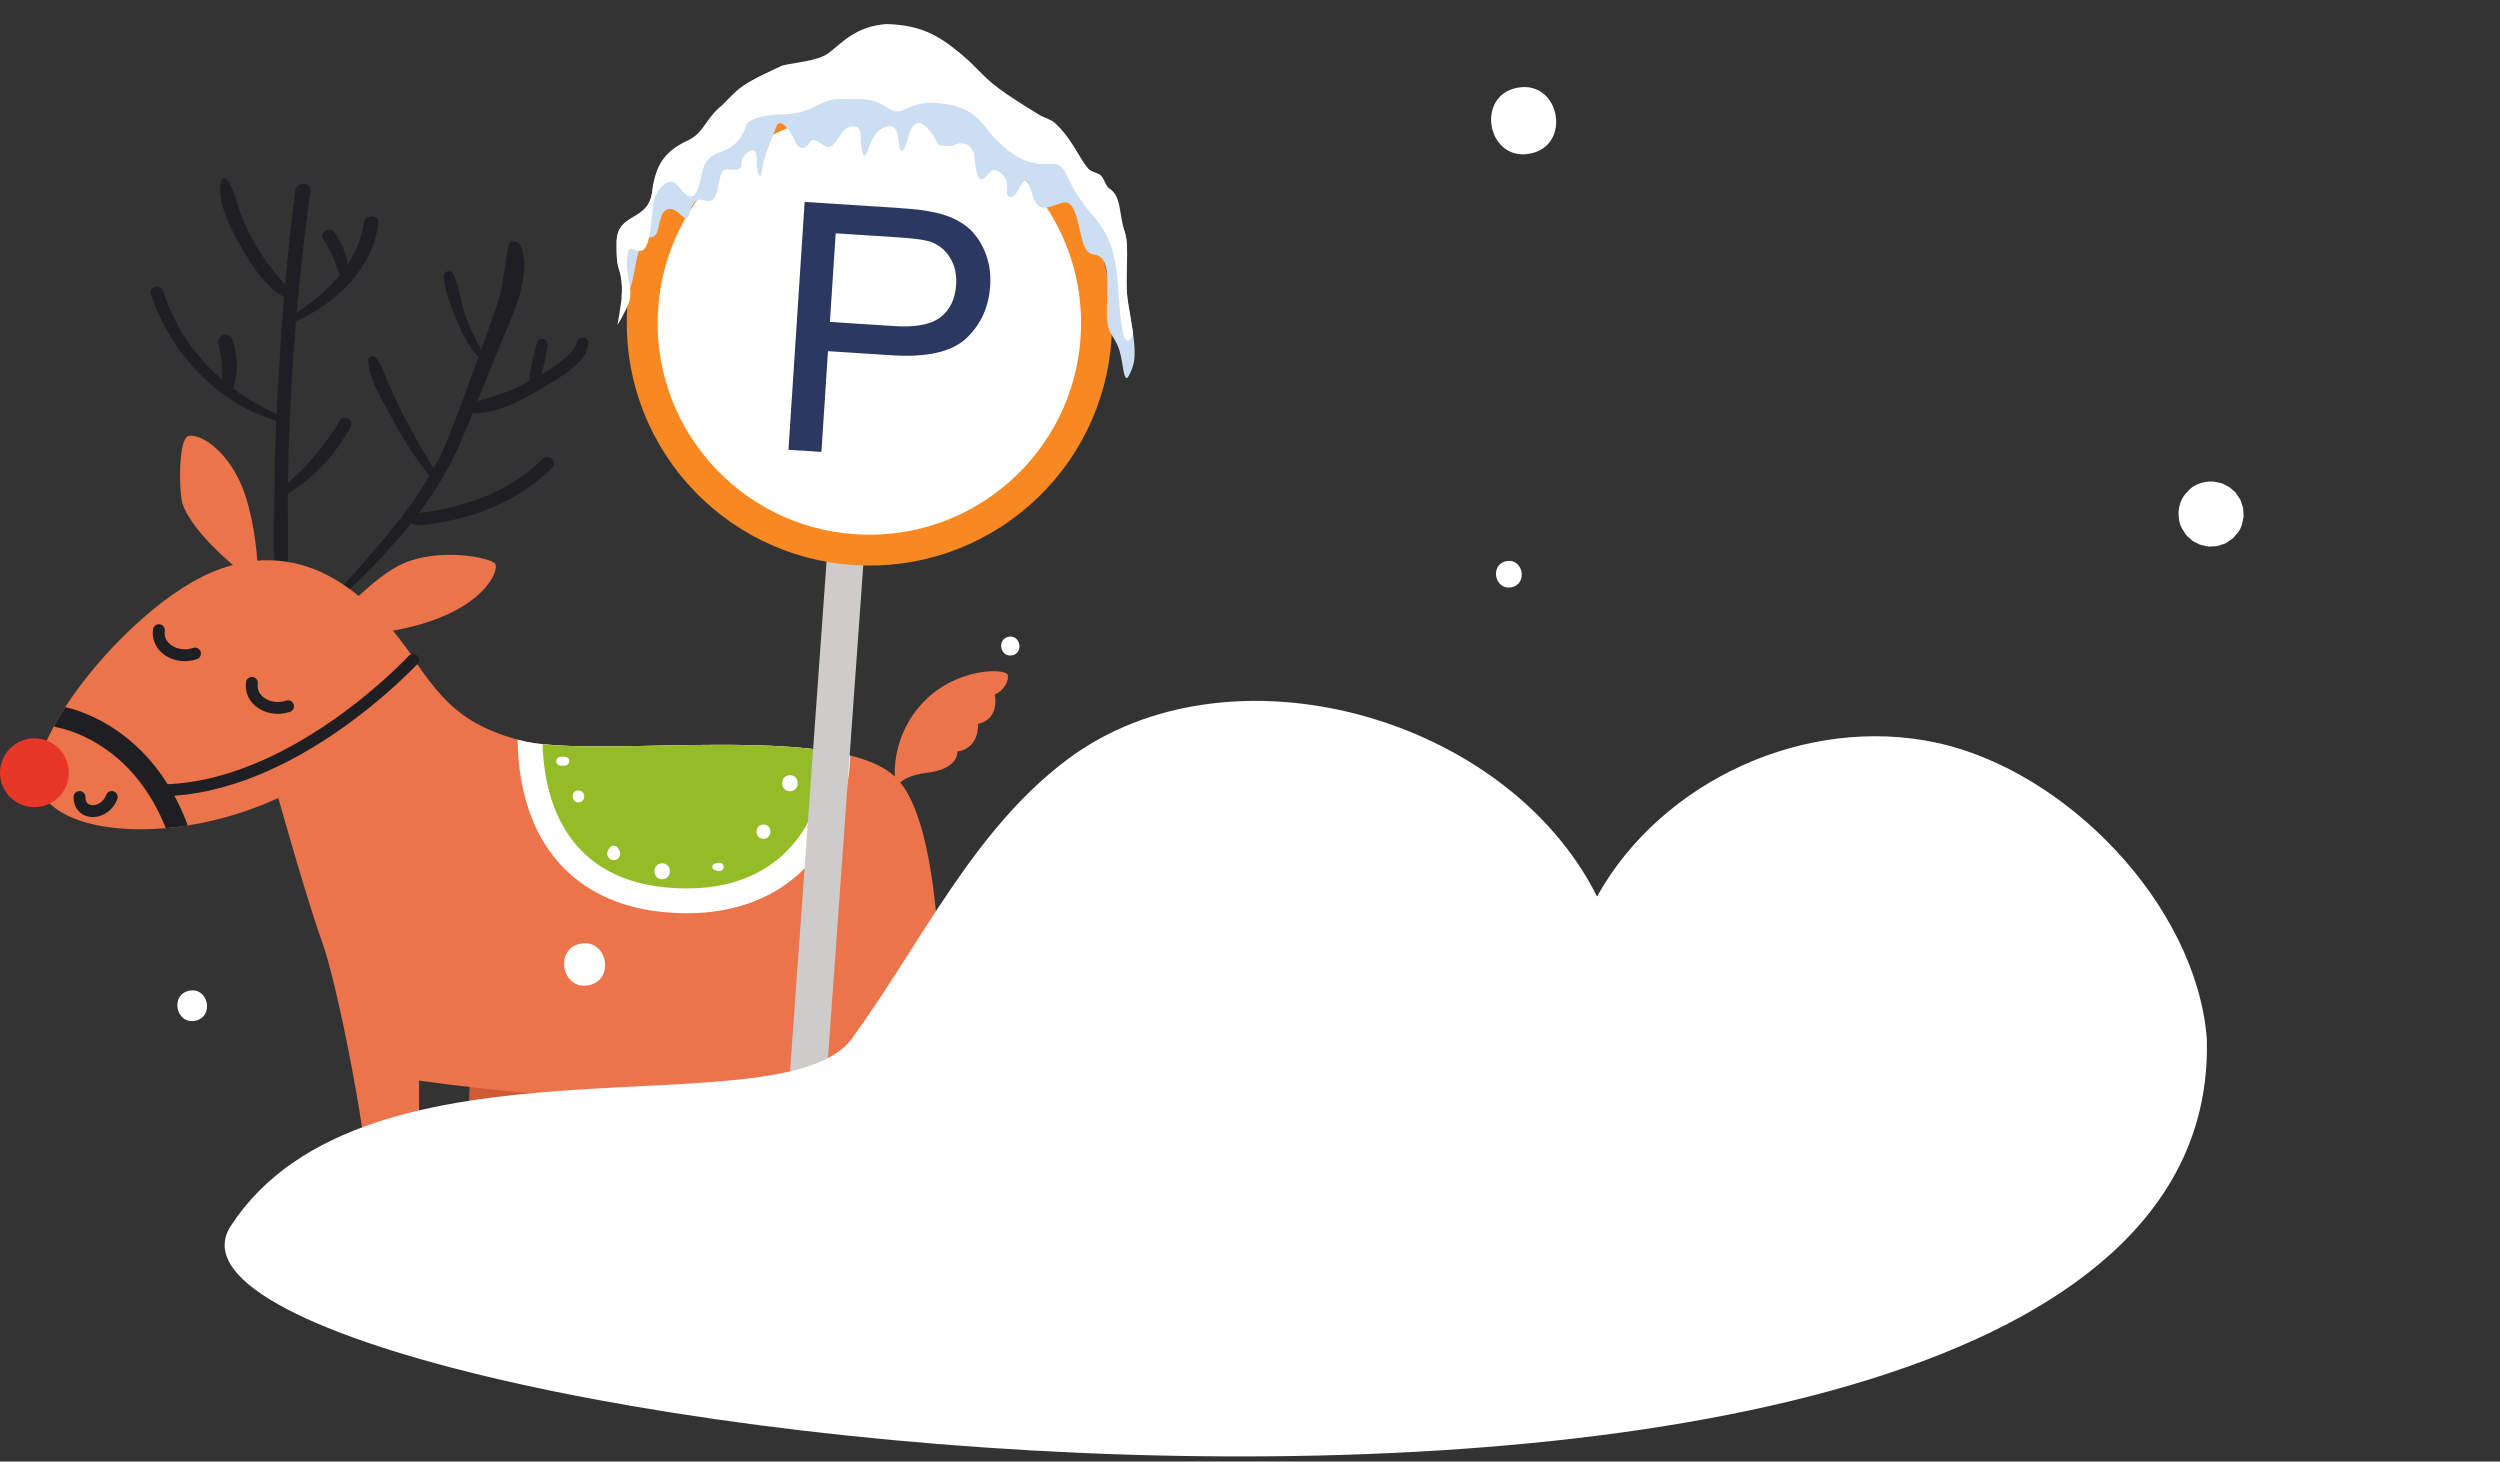 <svg width="520" height="304" viewBox="0 0 520 304" fill="none" xmlns="http://www.w3.org/2000/svg">
<rect x="0" y="0" width="520" height="304" fill="#333333" stroke="none"/>
<g clip-path="url(#clip0_1506_5479)">
<g clip-path="url(#clip1_1506_5479)">
<path d="M97.9 219.667L96.023 272.994H101.119C101.119 272.994 103.53 277.003 104.872 262.535C106.214 248.068 113.187 217.792 113.187 217.792L97.9 219.667Z" fill="#CF5B34"/>
<path d="M186.126 161.53C186.126 161.53 185.324 152.855 192.296 145.805C199.269 138.755 209.193 139.022 209.594 140.363C209.995 141.704 208.519 143.918 206.91 144.419C206.91 144.419 208.118 149.527 203.424 150.574C203.424 150.574 203.824 155.637 199.135 156.31C199.135 156.31 199.536 159.927 192.831 160.734C186.126 161.541 185.669 164.885 186.098 165.559L182.372 164.624L186.126 161.541V161.53Z" fill="#EB744B"/>
<path d="M53.92 137.408V151.881C53.92 151.881 63.31 185.908 66.791 195.289C70.282 204.665 76.982 238.965 77.517 254.233C78.057 269.502 78.859 273 78.859 273H85.737C85.737 273 87.168 282.634 87.168 271.383V224.759C87.168 224.759 121.763 229.844 144.285 228.236C166.812 226.634 181.03 219.934 181.03 219.934L186.66 272.994H192.553C192.553 272.994 193.093 282.094 194.702 252.62C196.312 223.145 197.921 172.509 186.12 161.519C183.993 159.538 180.785 158.136 176.836 157.145C175.233 156.745 173.506 156.411 171.679 156.132C153.903 153.445 126.893 156.283 112.842 154.78C112.212 154.714 111.6 154.636 111.032 154.552C109.868 154.38 108.743 154.14 107.646 153.84C91.913 149.55 89.746 140.958 81.972 131.933L53.909 137.403L53.92 137.408Z" fill="#EB744B"/>
<path d="M33.955 60.53C36.249 67.897 40.599 74.152 46.257 79.015C46.257 76.455 46.096 74.018 45.438 71.459C44.948 69.561 47.755 68.81 48.362 70.652C49.42 73.868 49.643 77.585 48.502 80.801C51.281 82.888 54.31 84.68 57.54 86.126C57.607 84.629 57.679 83.138 57.757 81.641C58.114 75.02 58.554 68.404 59.105 61.788C55.19 59.729 52.06 54.765 50.011 51.093C47.928 47.359 45.004 41.995 46.007 37.621C46.157 36.965 46.992 36.976 47.326 37.449C48.513 39.118 48.908 41.066 49.548 42.985C50.373 45.445 51.414 47.815 52.684 50.08C53.826 52.122 55.101 54.086 56.543 55.928C57.418 57.041 58.426 58.082 59.322 59.194C59.89 52.695 60.57 46.207 61.394 39.741C61.645 37.76 64.808 37.744 64.541 39.741C63.427 48.16 62.452 56.585 61.695 65.031C64.975 62.923 68.216 60.246 70.761 57.108C70.733 57.074 70.7 57.041 70.678 57.002C70.076 55.867 69.781 54.604 69.274 53.424C68.734 52.155 68.038 50.953 67.275 49.807C66.295 48.338 68.684 46.942 69.647 48.422C70.873 50.303 72.064 52.667 72.304 55.01C74.036 52.406 75.261 49.54 75.656 46.452C75.896 44.554 78.909 44.504 78.692 46.452C77.622 55.85 69.87 63.09 61.55 66.851C61.143 71.575 60.809 76.299 60.564 81.04C60.23 87.512 60.007 93.983 59.879 100.46C64.145 96.699 67.765 92.448 70.655 87.523C71.507 86.076 73.713 87.367 72.905 88.836C69.848 94.412 65.515 99.141 60.141 102.547C60.046 102.608 59.946 102.642 59.851 102.658C59.807 109.241 60.224 115.996 59.473 122.507C59.367 123.419 57.869 123.853 57.691 122.746C56.649 116.297 57.022 109.464 57.084 102.948C57.134 97.806 57.267 92.67 57.484 87.54C45.06 83.8 35.453 73.4 31.399 61.22C30.858 59.595 33.459 58.877 33.966 60.513L33.955 60.53Z" fill="#1F1F23"/>
<path d="M89.323 98.98C86.45 95.391 83.96 91.501 81.794 87.445C79.878 83.862 76.787 79.165 76.564 75.053C76.52 74.263 77.684 73.718 78.207 74.374C79.444 75.904 79.945 77.752 80.719 79.56C81.688 81.825 82.735 84.056 83.854 86.249C85.82 90.083 87.987 93.788 90.164 97.494C91.256 95.519 92.258 93.494 93.11 91.396C95.41 85.753 97.443 80 99.515 74.263C97.582 72.204 96.273 69.683 95.193 67.079C93.968 64.136 92.42 60.619 92.308 57.414C92.275 56.412 93.773 55.973 94.235 56.891C95.499 59.417 95.778 62.466 96.647 65.159C97.51 67.858 98.724 70.307 100.066 72.749C100.228 72.299 100.389 71.848 100.556 71.397C101.715 68.225 102.906 65.059 103.847 61.821C104.872 58.298 104.928 54.682 105.802 51.154C106.136 49.807 107.891 50.03 108.319 51.154C110.698 57.447 106.638 65.427 104.265 71.197C102.594 75.264 100.974 79.354 99.325 83.439C102.94 82.42 106.354 81.385 109.717 79.482C109.84 79.41 109.979 79.338 110.113 79.26C110.252 76.611 110.993 73.784 111.706 71.303C112.118 69.873 114.117 70.496 113.894 71.904C113.588 73.823 113.204 75.899 112.613 77.852C115.676 76.071 119.224 73.695 120.098 71.035C120.494 69.828 122.409 69.984 122.382 71.342C122.304 75.559 115.932 78.764 112.792 80.707C108.553 83.327 103.385 85.954 98.284 86.004C97.404 88.157 96.513 90.305 95.594 92.442C93.416 97.494 90.493 102.235 87.129 106.709C88.209 106.481 89.385 106.436 90.365 106.258C93.082 105.758 95.756 105.073 98.384 104.2C103.853 102.374 108.815 99.514 112.903 95.43C114.128 94.2 116.049 96.12 114.808 97.333C110.597 101.456 105.557 104.483 100.027 106.492C97.126 107.544 94.107 108.262 91.055 108.746C89.334 109.018 87.09 109.63 85.442 108.896C80.491 115.1 74.766 120.776 69.113 125.99C68.612 126.452 67.932 125.756 68.372 125.25C75.612 116.909 83.671 108.607 89.329 98.991L89.323 98.98Z" fill="#1F1F23"/>
<path d="M53.575 119.296C53.842 118.495 53.04 106.704 49.821 100.004C46.602 93.304 41.774 90.361 39.363 90.628C36.951 90.895 37.213 102.753 38.02 104.956C40.432 111.528 50.623 119.301 50.623 119.301H53.575V119.296Z" fill="#EB744B"/>
<path d="M70.399 128.271C70.399 128.271 77.901 119.791 83.921 117.181C91.389 113.943 101.575 115.868 102.918 117.181C104.26 118.495 99.699 130.286 74.086 132.094L70.399 128.277V128.271Z" fill="#EB744B"/>
<path d="M8.421 164.585C11.539 170.656 22.076 173.354 34.479 172.258C35.965 172.13 37.475 171.947 39.001 171.702C44.442 170.85 50.1 169.292 55.547 167.005C78.274 157.462 90.582 143.429 85.486 136.123C77.695 124.96 63.934 110.866 44.353 118.901C33.638 123.302 20.834 135.833 13.566 147.074C12.692 148.426 11.901 149.756 11.205 151.052C8.176 156.661 6.889 161.619 8.421 164.59V164.585Z" fill="#EB744B"/>
<path d="M7.162 167.884C3.206 167.884 -6.10352e-05 164.681 -6.10352e-05 160.729C-6.10352e-05 156.777 3.206 153.573 7.162 153.573C11.117 153.573 14.324 156.777 14.324 160.729C14.324 164.681 11.117 167.884 7.162 167.884Z" fill="#E63727"/>
<path d="M52.4 142.038C51.865 145.56 55.886 148.242 59.907 146.901" stroke="#1F1F23" stroke-width="2.47" stroke-linecap="round" stroke-linejoin="round"/>
<path d="M33.053 131.076C32.518 134.598 36.539 137.28 40.56 135.939" stroke="#1F1F23" stroke-width="2.47" stroke-linecap="round" stroke-linejoin="round"/>
<path d="M23.246 165.776C21.903 169.526 16.54 169.854 16.54 165.776" stroke="#1F1F23" stroke-width="2.47" stroke-linecap="round" stroke-linejoin="round"/>
<path d="M11.205 151.052C11.433 151.186 11.695 151.28 11.979 151.319C12.057 151.33 15.928 151.976 20.622 154.914C26.776 158.77 31.438 164.607 34.484 172.258C35.971 172.13 37.48 171.947 39.006 171.702C38.984 171.535 38.945 171.373 38.884 171.218C31.649 152.36 17.376 147.936 13.572 147.073C12.697 148.426 11.907 149.756 11.211 151.052H11.205Z" fill="#1F1F23"/>
<path d="M85.92 137.258C85.92 137.258 60.809 164.451 33.008 164.384" stroke="#1F1F23" stroke-width="2.47" stroke-linecap="round" stroke-linejoin="round"/>
<path d="M107.657 153.845L107.69 154.925C107.841 160.395 108.915 168.374 113.198 175.346C118.311 183.66 126.848 188.629 137.892 189.708C139.59 189.875 141.272 189.959 142.887 189.959C152.822 189.959 161.276 186.748 167.319 180.666C173.211 174.745 176.653 166.221 176.848 157.156C175.244 156.756 173.517 156.422 171.691 156.144C153.914 153.456 126.904 156.294 112.853 154.791C112.224 154.725 111.611 154.647 111.043 154.563C109.879 154.391 108.754 154.151 107.657 153.851V153.845Z" fill="white"/>
<path d="M112.853 154.791C113.126 164.824 116.729 182.452 138.393 184.572C162.719 186.954 171.774 170.049 171.685 156.144C153.908 153.456 126.898 156.294 112.847 154.791H112.853Z" fill="#93BC26"/>
<path d="M164.311 161.235C166.467 161.235 166.472 164.585 164.311 164.585C162.151 164.585 162.151 161.235 164.311 161.235Z" fill="white"/>
<path d="M158.809 171.496C160.725 171.496 160.73 174.473 158.809 174.473C156.888 174.473 156.888 171.496 158.809 171.496Z" fill="white"/>
<path d="M148.434 179.803C148.595 179.709 148.762 179.592 148.941 179.542C149.091 179.497 149.253 179.481 149.408 179.458C149.72 179.408 150.043 179.436 150.272 179.687C150.433 179.859 150.533 180.071 150.533 180.31C150.533 180.538 150.433 180.777 150.272 180.933C150.032 181.172 149.731 181.211 149.408 181.161C149.253 181.133 149.091 181.122 148.941 181.078C148.762 181.022 148.595 180.905 148.434 180.816C148.055 180.594 148.055 180.032 148.434 179.809V179.803Z" fill="white"/>
<path d="M137.73 179.57C139.863 179.57 139.869 182.881 137.73 182.881C135.592 182.881 135.592 179.57 137.73 179.57Z" fill="white"/>
<path d="M126.475 176.877C126.642 176.543 126.826 176.22 127.16 176.02C127.455 175.847 127.839 175.847 128.134 176.02C128.469 176.214 128.652 176.543 128.819 176.877C129.042 177.316 129.076 177.806 128.819 178.245C128.58 178.657 128.129 178.919 127.65 178.919C127.171 178.919 126.72 178.657 126.48 178.245C126.224 177.806 126.258 177.322 126.48 176.877H126.475Z" fill="white"/>
<path d="M120.316 164.412C121.914 164.412 121.919 166.9 120.316 166.9C118.712 166.9 118.712 164.412 120.316 164.412Z" fill="white"/>
<path d="M116.645 157.407H117.492C117.976 157.407 118.439 157.83 118.416 158.33C118.394 158.831 118.01 159.254 117.492 159.254H116.645C116.161 159.254 115.699 158.831 115.721 158.33C115.743 157.83 116.128 157.407 116.645 157.407Z" fill="white"/>
<path fill-rule="evenodd" clip-rule="evenodd" d="M167.989 279.197L160.325 278.702L179.399 12.367C179.538 10.264 181.37 8.65 183.481 8.789C185.586 8.929 187.201 10.759 187.062 12.868L167.989 279.197Z" fill="#CECBCB"/>
<path fill-rule="evenodd" clip-rule="evenodd" d="M184.105 16.902C197.498 17.77 209.901 23.875 218.756 33.952C227.611 44.029 232.06 57.105 231.192 70.488C230.323 83.87 224.214 96.262 214.128 105.11C204.042 113.957 190.955 118.403 177.561 117.535C164.167 116.667 151.765 110.563 142.91 100.486C134.055 90.414 129.6 77.332 130.474 63.95C131.343 50.567 137.452 38.175 147.538 29.328C157.624 20.48 170.711 16.034 184.105 16.902Z" fill="#F88821"/>
<path fill-rule="evenodd" clip-rule="evenodd" d="M183.687 23.313C195.382 24.069 206.192 29.395 213.922 38.192C221.652 46.989 225.534 58.391 224.776 70.076C224.019 81.761 218.689 92.562 209.884 100.285C201.08 108.009 189.668 111.887 177.973 111.13C166.278 110.374 155.468 105.049 147.738 96.251C140.008 87.454 136.127 76.052 136.884 64.367C137.642 52.682 142.971 41.881 151.776 34.158C160.581 26.434 171.992 22.556 183.687 23.313Z" fill="white"/>
<path d="M164 93.561L167.367 42L186.92 43.262C190.36 43.486 192.982 43.823 194.771 44.261C197.29 44.846 199.373 45.787 201.024 47.088C202.661 48.375 203.94 50.135 204.852 52.328C205.763 54.531 206.131 56.904 205.959 59.463C205.675 63.845 204.028 67.476 201.029 70.332C198.02 73.174 192.85 74.373 185.524 73.9L172.223 73.042L170.856 94L164 93.556V93.561ZM172.625 66.959L186.033 67.827C190.463 68.115 193.668 67.5 195.633 65.975C197.599 64.449 198.682 62.207 198.873 59.229C199.015 57.07 198.593 55.184 197.594 53.576C196.594 51.967 195.227 50.866 193.458 50.256C192.321 49.881 190.204 49.589 187.092 49.389L173.826 48.531L172.62 66.959H172.625Z" fill="#2B3862"/>
<path fill-rule="evenodd" clip-rule="evenodd" d="M234.517 78.623C233.419 78.94 233.748 74.433 232.339 71.59C230.93 68.746 229.961 69.035 230.273 62.698C230.585 56.36 230.206 53.21 227.483 52.932C224.759 52.659 224.921 47.195 223.473 43.873C222.025 40.551 220.31 42.883 217.453 43.189C214.596 43.495 214.713 38.709 213.599 37.758C212.485 36.806 211.817 41.063 210.163 40.957C208.509 40.852 210.658 37.858 208.23 36.038C205.802 34.219 205.73 36.856 204.332 37.252C202.934 37.652 202.75 32.945 202.75 32.945C202.75 32.945 202.617 30.541 200.79 29.979C198.969 29.422 199.153 30.363 197.437 30.396C195.722 30.43 194.998 30.335 194.675 29.239C194.358 28.142 191.885 24.809 190.504 25.744C189.123 26.679 189.24 27.859 188.638 29.578C188.037 31.298 187.34 32.277 187.062 30.502C186.784 28.727 186.906 26.095 184.846 26.256C182.779 26.418 181.359 28.716 180.808 30.441C180.257 32.166 179.688 33.395 179.243 31.22C178.797 29.038 179.616 26.262 177.561 26.273C175.506 26.284 175.061 27.87 173.991 29.267C172.922 30.663 172.421 30.875 171.429 30.274C170.444 29.673 169.007 28.454 168.439 29.639C167.871 30.825 166.256 31.598 165.331 29.289C164.407 26.98 162.135 24.292 161.466 26.351C160.792 28.41 159.445 31.153 158.838 33.701C158.231 36.25 158.303 37.43 157.752 36.122C157.2 34.814 157.651 33.134 157.206 31.737C156.76 30.34 154.087 32.316 154.226 33.985C154.36 35.654 152.823 35.259 151.063 35.243C149.303 35.226 149.721 40.251 148.368 41.43C147.02 42.616 146.151 40.896 144.82 41.786C143.489 42.677 143.784 44.163 143.033 45.192C142.281 46.221 141.011 43.2 139.134 43.472C137.257 43.74 137.374 46.489 136.667 48.297C135.96 50.111 134.885 48.575 133.576 50.639C132.267 52.704 132.072 57.189 131.237 59.481C130.842 60.572 130.168 61.429 129.293 61.791C129.388 60.7 129.399 59.648 129.293 58.624C128.898 54.969 128.163 56.616 128.252 50.322C128.347 44.035 134.924 46.277 135.665 39.783C136.4 33.295 140.894 30.435 145.455 28.309C150.016 26.184 147.477 24.904 152.222 19.885C156.966 14.866 159.216 17.292 167.247 15.15C169.692 14.565 173.095 14.126 175.255 12.49C178.034 10.386 177.901 5.846 184.333 5.367C191.25 5.556 190.515 12.618 195.282 16.574C201.636 21.849 207.295 20.675 214.741 25.249C220.265 28.671 220.995 32.806 223.506 35.181C228.652 40.05 231.944 42.176 233.893 48.058C235.068 51.597 233.776 57.489 234.611 62.87C235.396 67.923 236.622 73.025 235.647 76.136C235.324 77.165 234.94 77.978 234.511 78.601L234.517 78.623Z" fill="#CCDEF1"/>
<path fill-rule="evenodd" clip-rule="evenodd" d="M235.686 69.397C234.856 71.623 233.882 71.657 233.286 67.589C232.473 62.058 232.785 55.431 230.869 50.612C228.953 45.793 227.655 45.904 224.264 40.796C220.878 35.688 221.98 33.802 217.848 34.119C212.791 34.508 208.943 30.858 206.81 28.644C204.477 26.229 203.224 22.484 196.351 21.577C193.439 21.193 191.283 21.248 188.053 22.801C184.818 24.353 184.673 20.625 178.797 20.636C172.922 20.648 173.741 20.113 169.096 22.356C164.446 24.598 161.795 23.252 158.002 24.376C154.21 25.5 155.925 26.195 153.58 29.172C151.236 32.149 148.373 30.986 146.597 34.197C145.422 36.322 145.528 44.914 141.022 38.626C139.407 36.373 136.288 39.199 135.876 42.499C135.464 45.799 135.28 51.653 133.487 52.126C131.694 52.598 130.691 49.989 130.424 54.079C130.157 58.168 132.162 60.45 130.363 64.05C129.811 65.152 129.154 66.504 128.43 67.584C129.009 64.234 129.589 61.34 129.299 58.653C128.904 54.997 128.169 56.644 128.258 50.35C128.352 44.063 134.929 46.305 135.67 39.811C136.405 33.323 139.101 31.031 143.662 28.905C146.63 27.163 146.714 24.687 150.35 21.749C155.095 16.73 157.384 16.224 162.758 13.614C165.203 13.03 170.165 12.69 172.326 11.054C175.105 8.951 177.934 5.479 184.372 5.006C191.289 5.195 194.998 7.165 199.765 11.127C203.441 14.176 204.321 15.823 207.534 18.238C209.879 20.002 212.886 21.872 216.027 23.802C217.236 24.559 218.5 24.748 219.43 25.589C222.911 28.738 224.47 32.884 226.297 35.004C227.126 35.966 228.491 35.849 229.126 36.651C229.811 37.519 229.983 38.699 230.802 39.244C233.33 40.93 232.718 44.591 233.91 48.091C235.112 51.619 233.793 57.523 234.628 62.904C234.973 65.118 235.402 67.344 235.692 69.409L235.686 69.397Z" fill="white"/>
</g>
<path d="M459.016 216.013C456.829 188.385 429.974 160.394 402.894 154.503C375.812 148.613 345.649 162.251 332.184 186.475C313.361 148.812 255.611 132.73 221.946 158.014C202.328 172.748 191.652 196.153 177.222 215.996C162.793 235.839 76 212 48 255C20.001 298 463 352.5 459.016 216.013Z" fill="white"/>
<path d="M120.782 196.279C126.351 195.232 127.987 203.886 122.411 204.935C116.834 205.984 115.205 197.329 120.782 196.279Z" fill="white"/>
<path d="M313.336 116.718C316.828 116.061 317.859 121.493 314.358 122.152C310.858 122.81 309.836 117.377 313.336 116.718Z" fill="white"/>
<path d="M257.696 191.556C257.728 191.245 257.837 190.903 257.92 190.599C258.142 189.767 259.003 189.135 259.807 188.984C260.61 188.833 261.642 189.108 262.152 189.803C262.341 190.064 262.567 190.343 262.708 190.612C262.97 191.131 263.008 191.594 263 192.164C263.003 192.443 262.997 192.716 262.992 192.997C262.948 193.203 262.898 193.418 262.855 193.624C262.757 193.939 262.585 194.202 262.355 194.427C262.001 194.823 261.512 195.154 260.974 195.23C260.541 195.295 260.099 195.263 259.678 195.128C259.135 194.958 258.497 194.411 258.282 193.883C258.176 193.623 258.071 193.371 257.972 193.11C257.765 192.58 257.631 192.128 257.68 191.559L257.696 191.556Z" fill="white"/>
<path d="M39.39 206.062C43.416 205.304 44.602 211.564 40.568 212.323C36.535 213.081 35.357 206.821 39.39 206.062Z" fill="white"/>
<path d="M260.99 225.156C261.362 224.114 262.278 223.332 263.368 223.127C264.458 222.922 265.595 223.318 266.32 224.153C267.036 224.982 267.313 226.232 266.906 227.264C266.75 227.664 266.587 228.065 266.431 228.465C265.781 230.128 263.672 230.524 262.454 229.213C262.164 228.897 261.866 228.583 261.575 228.267C260.821 227.453 260.623 226.181 260.99 225.156Z" fill="white"/>
<path d="M292.17 230.64C295.193 230.071 296.076 234.765 293.053 235.333C290.03 235.902 289.147 231.209 292.17 230.64Z" fill="white"/>
<path d="M310.308 187.615C318.248 186.121 320.585 198.456 312.63 199.953C304.675 201.45 302.353 189.111 310.308 187.615Z" fill="white"/>
<path d="M209.783 132.446C212.273 131.978 213 135.844 210.51 136.313C208.02 136.781 207.293 132.915 209.783 132.446Z" fill="white"/>
<path d="M186.44 237.92C189.463 237.351 190.346 242.044 187.323 242.613C184.3 243.182 183.417 238.488 186.44 237.92Z" fill="white"/>
<path d="M453.248 108.077C453.025 106.892 453.12 105.729 453.523 104.591C453.793 103.749 454.241 103.023 454.87 102.426C455.397 101.726 456.072 101.195 456.884 100.828C457.995 100.298 459.157 100.08 460.385 100.17L460.484 100.176C461.059 100.298 461.626 100.422 462.201 100.545L463.742 101.334L465.037 102.482C465.36 102.973 465.682 103.456 466.005 103.947C466.195 104.521 466.385 105.095 466.576 105.669C466.607 106.272 466.638 106.876 466.669 107.48C466.547 108.054 466.423 108.621 466.3 109.196C466.025 110.055 465.577 110.782 464.934 111.389C464.598 111.881 464.159 112.26 463.624 112.525C463.163 112.925 462.627 113.182 462.03 113.295C461.472 113.564 460.883 113.675 460.264 113.627C459.66 113.741 459.074 113.694 458.5 113.489C457.906 113.436 457.367 113.241 456.867 112.907C456.31 112.707 455.838 112.384 455.449 111.938C454.958 111.602 454.578 111.163 454.313 110.628C453.75 109.911 453.399 109.095 453.258 108.174C453.252 108.143 453.245 108.103 453.239 108.071L453.248 108.077Z" fill="white"/>
<path d="M315.629 18.247C324.459 16.585 327.048 30.299 318.209 31.962C309.371 33.625 306.79 19.91 315.629 18.247Z" fill="white"/>
</g>
<defs>
<clipPath id="clip0_1506_5479">
<rect width="520" height="304" fill="white"/>
</clipPath>
<clipPath id="clip1_1506_5479">
<rect width="285" height="303" fill="white" transform="matrix(-1 0 0 1 285 0)"/>
</clipPath>
</defs>
</svg>
